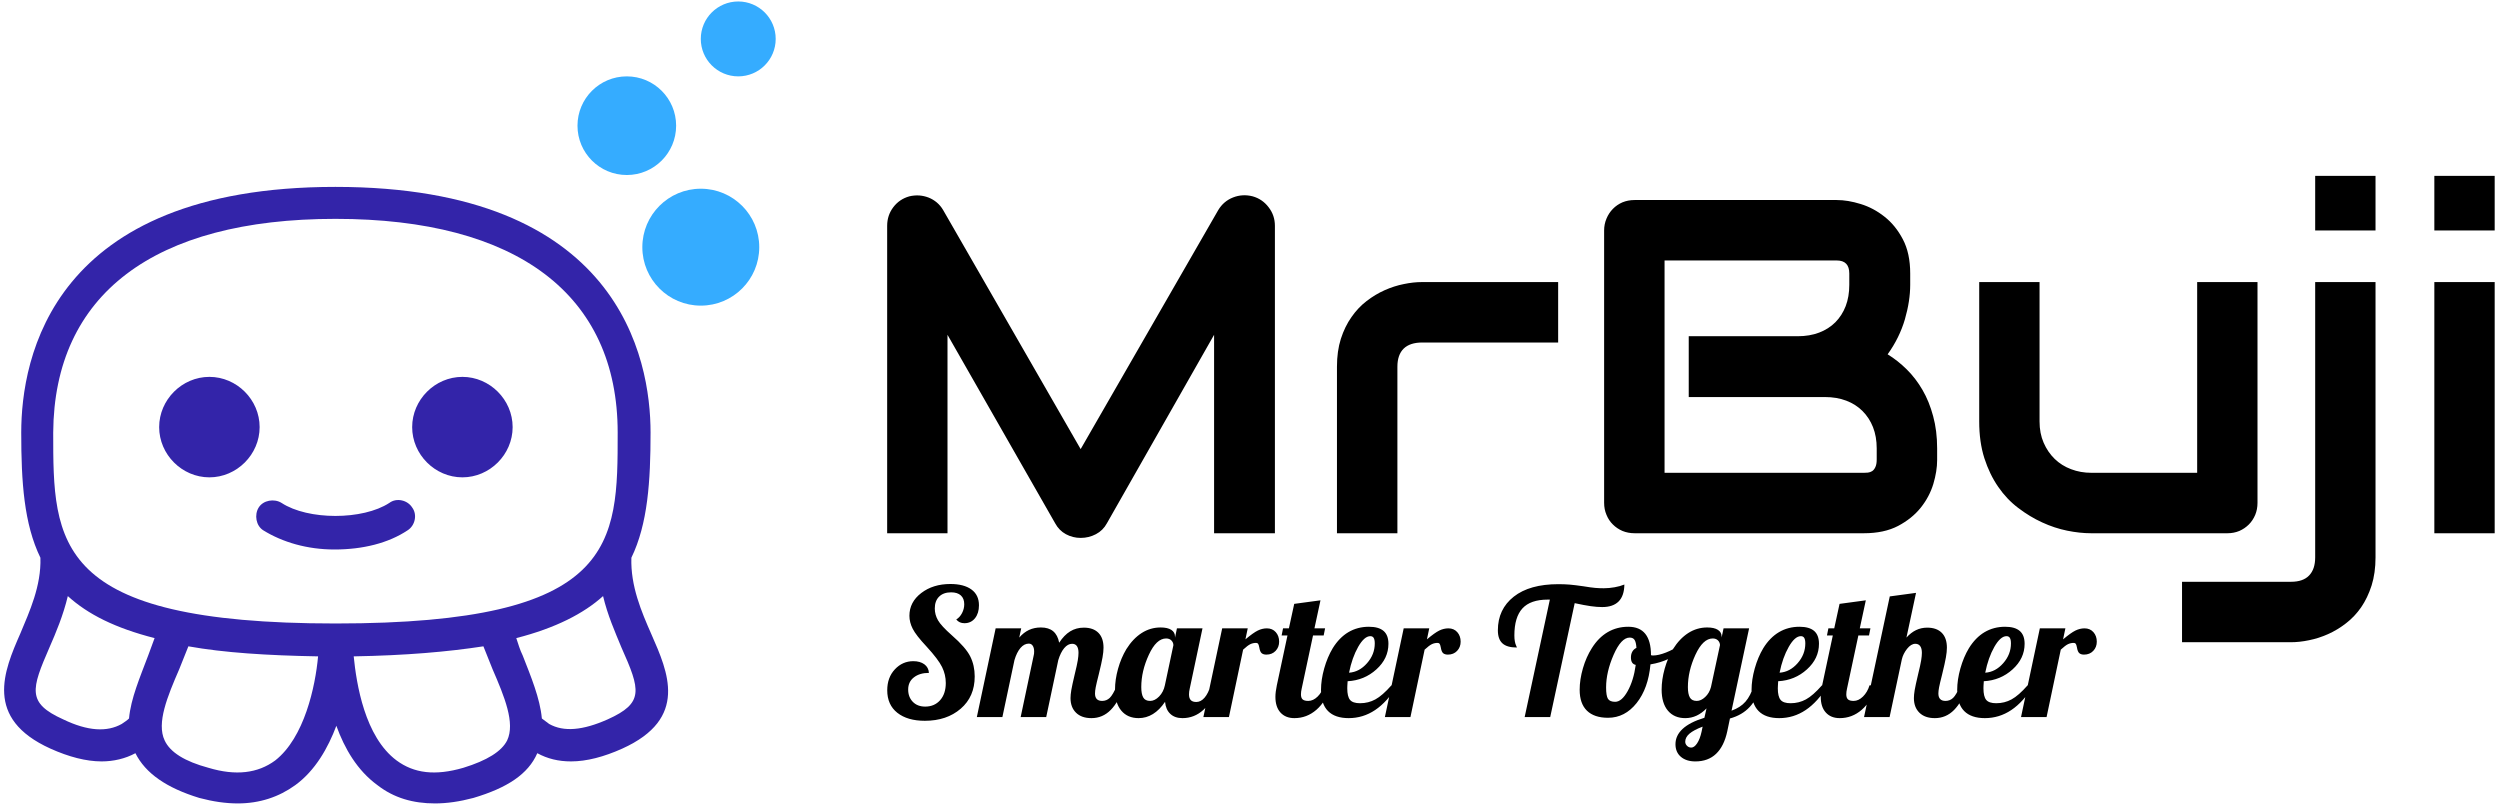 <svg xmlns="http://www.w3.org/2000/svg" version="1.1" xmlns:xlink="http://www.w3.org/1999/xlink" xmlns:svgjs="http://svgjs.dev/svgjs" width="674" height="218" viewBox="0 0 674 218">

  <g transform="matrix(0.7,0,0,0.7,0,0)">
    <svg viewBox="0 0 396 123" data-background-color="#ffffff" preserveAspectRatio="xMidYMid meet" height="310" width="1000" xmlns="http://www.w3.org/2000/svg" xmlns:xlink="http://www.w3.org/1999/xlink">
      <g id="tight-bounds" transform="matrix(1,0,0,1,0.24,0.225)">
        <svg viewBox="0 0 395.52 122.55" height="122.55" width="395.52">
          <g>
            <svg viewBox="0 0 600.347 186.015" height="122.55" width="395.52">
              <g transform="matrix(1,0,0,1,204.827,3.275)">
                <svg viewBox="0 0 395.52 179.465" height="179.465" width="395.52">
                  <g>
                    <svg viewBox="0 0 395.52 179.465" height="179.465" width="395.52">
                      <g>
                        <svg viewBox="0 0 395.52 109.521" height="182.521" width="395.52">
                          <g transform="matrix(1,0,0,1,0,0)">
                            <svg width="395.52" viewBox="3.69 -37.55 179.16 49" height="109.521" data-palette-color="#3324a9">
                              <g class="undefined-text-0" data-fill-palette-color="primary" id="text-0">
                                <path d="M44.43-32.3L44.43 0 38.04 0 38.04-20.85 26.78-1.05Q26.37-0.29 25.62 0.1 24.88 0.49 24.02 0.49L24.02 0.49Q23.19 0.49 22.47 0.1 21.75-0.29 21.34-1.05L21.34-1.05 10.03-20.85 10.03 0 3.69 0 3.69-32.3Q3.69-33.4 4.33-34.25 4.98-35.11 6.03-35.4L6.03-35.4Q6.54-35.52 7.06-35.49 7.57-35.45 8.04-35.27 8.52-35.08 8.91-34.75 9.3-34.42 9.57-33.96L9.57-33.96 24.02-8.84 38.48-33.96Q39.04-34.89 40.03-35.28 41.02-35.67 42.09-35.4L42.09-35.4Q43.12-35.11 43.77-34.25 44.43-33.4 44.43-32.3L44.43-32.3ZM74.19-26.39L74.19-20.04 59.91-20.04Q58.62-20.04 57.96-19.4 57.3-18.75 57.3-17.5L57.3-17.5 57.3 0 50.95 0 50.95-17.5Q50.95-19.14 51.36-20.43 51.78-21.73 52.48-22.72 53.17-23.71 54.07-24.4 54.98-25.1 55.97-25.54 56.96-25.98 57.97-26.18 58.98-26.39 59.86-26.39L59.86-26.39 74.19-26.39ZM114.01-8.91L114.01-7.69Q114.01-6.52 113.61-5.18 113.2-3.83 112.29-2.69 111.37-1.54 109.91-0.77 108.44 0 106.32 0L106.32 0 82.22 0Q81.54 0 80.95-0.24 80.37-0.49 79.94-0.92 79.51-1.34 79.27-1.93 79.02-2.51 79.02-3.2L79.02-3.2 79.02-31.81Q79.02-32.47 79.27-33.06 79.51-33.64 79.94-34.08 80.37-34.52 80.95-34.77 81.54-35.01 82.22-35.01L82.22-35.01 103.46-35.01Q104.63-35.01 105.98-34.59 107.32-34.18 108.48-33.26 109.64-32.35 110.41-30.88 111.18-29.42 111.18-27.29L111.18-27.29 111.18-26.1Q111.18-24.41 110.62-22.47 110.05-20.53 108.81-18.8L108.81-18.8Q109.88-18.14 110.82-17.21 111.76-16.28 112.47-15.06 113.18-13.84 113.59-12.3 114.01-10.77 114.01-8.91L114.01-8.91ZM107.66-7.74L107.66-8.91Q107.66-10.16 107.27-11.15 106.88-12.13 106.17-12.84 105.46-13.55 104.46-13.93 103.46-14.31 102.22-14.31L102.22-14.31 87.91-14.31 87.91-20.7 99.36-20.7Q100.61-20.7 101.61-21.08 102.61-21.46 103.32-22.17 104.02-22.88 104.4-23.86 104.78-24.85 104.78-26.1L104.78-26.1 104.78-27.29Q104.78-28.66 103.46-28.66L103.46-28.66 85.37-28.66 85.37-6.35 106.32-6.35Q106.49-6.35 106.73-6.37 106.98-6.4 107.17-6.52 107.37-6.64 107.51-6.93 107.66-7.23 107.66-7.74L107.66-7.74ZM147.67-26.39L147.67-3.2Q147.67-2.51 147.43-1.93 147.18-1.34 146.76-0.92 146.33-0.49 145.76-0.24 145.18 0 144.52 0L144.52 0 130.17 0Q129 0 127.67-0.27 126.34-0.54 125.04-1.14 123.75-1.73 122.54-2.65 121.33-3.56 120.43-4.87 119.52-6.18 118.97-7.89 118.43-9.59 118.43-11.74L118.43-11.74 118.43-26.39 124.77-26.39 124.77-11.74Q124.77-10.5 125.2-9.51 125.63-8.52 126.36-7.81 127.09-7.1 128.08-6.73 129.07-6.35 130.22-6.35L130.22-6.35 141.33-6.35 141.33-26.39 147.67-26.39ZM160.07-37.55L160.07-31.81 153.73-31.81 153.73-37.55 160.07-37.55ZM160.07-26.39L160.07 2.54Q160.07 4.17 159.66 5.48 159.24 6.79 158.56 7.78 157.88 8.76 156.97 9.46 156.07 10.16 155.08 10.6 154.09 11.04 153.09 11.24 152.09 11.45 151.19 11.45L151.19 11.45 139.74 11.45 139.74 5.1 151.19 5.1Q152.46 5.1 153.09 4.44 153.73 3.78 153.73 2.54L153.73 2.54 153.73-26.39 160.07-26.39ZM172.59-37.55L172.59-31.81 166.25-31.81 166.25-37.55 172.59-37.55ZM172.59-26.39L172.59 0 166.25 0 166.25-26.39 172.59-26.39Z" fill="#000000" data-fill-palette-color="primary"></path>
                              </g>
                            </svg>
                          </g>
                        </svg>
                      </g>
                      <g transform="matrix(1,0,0,1,0,130.376)">
                        <svg viewBox="0 0 300.595 44.088" height="44.088" width="280.595">
                          <g transform="matrix(1,0,0,1,0,0)">
                            <svg width="300.595" viewBox="1.35 -37.5 340.86 50" height="44.088" data-palette-color="#3324a9">
                              <path d="M7.6-28.55L7.6-28.55Q7.6-32.4 10.93-34.95 14.25-37.5 19.15-37.5L19.15-37.5Q22.95-37.5 25.08-35.95 27.2-34.4 27.2-31.5L27.2-31.5Q27.2-29.25 26.08-27.85 24.95-26.45 23.1-26.45L23.1-26.45Q22.4-26.45 21.83-26.7 21.25-26.95 20.8-27.5L20.8-27.5Q21.8-28.1 22.43-29.3 23.05-30.5 23.05-31.8L23.05-31.8Q23.05-33.4 22.1-34.27 21.15-35.15 19.35-35.15L19.35-35.15Q17.2-35.15 15.98-33.95 14.75-32.75 14.75-30.6L14.75-30.6Q14.75-28.85 15.65-27.28 16.55-25.7 19.55-23.05L19.55-23.05Q23.5-19.6 24.75-17.07 26-14.55 26-11.45L26-11.45Q26-5.75 22.05-2.35 18.1 1.05 11.95 1.05L11.95 1.05Q7.05 1.05 4.2-1.2 1.35-3.45 1.35-7.55L1.35-7.55Q1.35-11.15 3.5-13.45 5.65-15.75 8.7-15.75L8.7-15.75Q10.6-15.75 11.8-14.88 13-14 13.1-12.45L13.1-12.45Q10.5-12.45 8.88-11.2 7.25-9.95 7.25-7.75L7.25-7.75Q7.25-5.65 8.55-4.3 9.85-2.95 12.05-2.95L12.05-2.95Q14.65-2.95 16.25-4.75 17.85-6.55 17.85-9.6L17.85-9.6Q17.85-11.95 16.8-14.1 15.75-16.25 12.45-19.85L12.45-19.85Q9.45-23.05 8.53-24.88 7.6-26.7 7.6-28.55ZM53-5.35L53-5.35Q53-6.25 53.22-7.6 53.45-8.95 54.15-11.9L54.15-11.9Q54.85-14.75 55.05-16 55.25-17.25 55.25-18.1L55.25-18.1Q55.25-19.35 54.8-20 54.35-20.65 53.45-20.65L53.45-20.65Q52.25-20.65 51.22-19.43 50.2-18.2 49.55-16.05L49.55-16.05 46.15 0 38.95 0 42.6-17.25Q42.7-17.55 42.72-17.85 42.75-18.15 42.75-18.5L42.75-18.5Q42.75-19.5 42.35-20.1 41.95-20.7 41.25-20.7L41.25-20.7Q39.95-20.7 38.9-19.48 37.85-18.25 37.2-16.05L37.2-16.05 33.8 0 26.6 0 31.9-25 39.1-25 38.55-22.4Q39.8-23.85 41.3-24.55 42.8-25.25 44.65-25.25L44.65-25.25Q46.85-25.25 48.12-24.18 49.4-23.1 49.8-20.95L49.8-20.95Q51.2-23.1 52.9-24.15 54.6-25.2 56.75-25.2L56.75-25.2Q59.4-25.2 60.85-23.75 62.3-22.3 62.3-19.55L62.3-19.55Q62.3-18.4 62.02-16.82 61.75-15.25 60.95-12L60.95-12Q60.3-9.45 60.1-8.4 59.9-7.35 59.9-6.65L59.9-6.65Q59.9-5.6 60.4-5.08 60.9-4.55 61.9-4.55L61.9-4.55Q63.15-4.55 64.05-5.4 64.95-6.25 66.1-8.95L66.1-8.95 68.2-8.95Q66.6-4.3 64.32-2 62.05 0.3 58.9 0.3L58.9 0.3Q56.1 0.3 54.55-1.23 53-2.75 53-5.35ZM82.44-22.7L82.44-22.7 82.44-22.35 82.99-25 90.19-25 86.59-8Q86.49-7.55 86.44-7.18 86.39-6.8 86.39-6.4L86.39-6.4Q86.39-5.3 86.89-4.78 87.39-4.25 88.44-4.25L88.44-4.25Q89.74-4.25 90.79-5.48 91.84-6.7 92.49-8.95L92.49-8.95 94.59-8.95Q92.99-4.35 90.44-2.02 87.89 0.3 84.54 0.3L84.54 0.3Q82.39 0.3 81.12-0.9 79.84-2.1 79.64-4.3L79.64-4.3Q78.09-2 76.22-0.85 74.34 0.3 72.19 0.3L72.19 0.3Q69.09 0.3 67.32-1.8 65.54-3.9 65.54-7.75L65.54-7.75Q65.54-10.55 66.39-13.6 67.24-16.65 68.74-19.15L68.74-19.15Q70.59-22.1 73.04-23.68 75.49-25.25 78.39-25.25L78.39-25.25Q80.34-25.25 81.39-24.58 82.44-23.9 82.44-22.7ZM79.59-8.95L81.99-20.25Q81.99-21 81.44-21.58 80.89-22.15 79.94-22.15L79.94-22.15Q77.19-22.15 75.07-17.55 72.94-12.95 72.94-8.45L72.94-8.45Q72.94-6.5 73.49-5.53 74.04-4.55 75.44-4.55L75.44-4.55Q76.74-4.55 77.97-5.8 79.19-7.05 79.59-8.95L79.59-8.95ZM101.64-19L97.64 0 90.44 0 95.74-25 102.94-25 102.29-21.9Q104.49-23.75 105.77-24.38 107.04-25 108.34-25L108.34-25Q109.89-25 110.84-23.93 111.79-22.85 111.79-21.25L111.79-21.25Q111.79-19.7 110.79-18.65 109.79-17.6 108.19-17.6L108.19-17.6Q107.34-17.6 106.87-18 106.39-18.4 106.19-19.65L106.19-19.65Q106.04-20.45 105.84-20.68 105.64-20.9 105.29-20.9L105.29-20.9Q104.44-20.9 103.69-20.55 102.94-20.2 101.64-19L101.64-19ZM112.49-23L112.89-25 114.54-25 116.04-31.9 123.44-32.9 121.74-25 124.74-25 124.34-23 121.34-23 118.14-8Q118.04-7.55 117.99-7.18 117.94-6.8 117.94-6.4L117.94-6.4Q117.94-5.4 118.41-4.98 118.89-4.55 119.99-4.55L119.99-4.55Q121.39-4.55 122.64-5.78 123.89-7 124.49-8.95L124.49-8.95 126.59-8.95Q124.99-4.4 122.29-2.05 119.59 0.3 116.09 0.3L116.09 0.3Q113.59 0.3 112.16-1.28 110.74-2.85 110.74-5.7L110.74-5.7Q110.74-6.35 110.84-7.18 110.94-8 111.14-8.95L111.14-8.95 114.14-23 112.49-23ZM142.59-20.65L142.59-20.65Q142.59-16.5 139.19-13.43 135.79-10.35 131.09-10.1L131.09-10.1Q131.04-9.25 131.01-8.83 130.99-8.4 130.99-8.1L130.99-8.1Q130.99-5.8 131.76-4.85 132.54-3.9 134.59-3.9L134.59-3.9Q136.94-3.9 138.91-4.98 140.89-6.05 143.44-8.95L143.44-8.95 145.14-8.95Q142.24-4.25 138.84-1.98 135.44 0.3 131.39 0.3L131.39 0.3Q127.54 0.3 125.56-1.7 123.59-3.7 123.59-7.65L123.59-7.65Q123.59-10.5 124.49-13.7 125.39-16.9 126.89-19.4L126.89-19.4Q128.74-22.4 131.31-23.93 133.89-25.45 137.09-25.45L137.09-25.45Q139.84-25.45 141.21-24.28 142.59-23.1 142.59-20.65ZM137.49-22.8L137.49-22.8Q135.79-22.8 134.06-19.78 132.34-16.75 131.49-12.5L131.49-12.5Q134.39-12.7 136.56-15.18 138.74-17.65 138.74-20.75L138.74-20.75Q138.74-21.8 138.44-22.3 138.14-22.8 137.49-22.8ZM152.79-19L148.79 0 141.59 0 146.89-25 154.09-25 153.44-21.9Q155.64-23.75 156.91-24.38 158.19-25 159.49-25L159.49-25Q161.04-25 161.99-23.93 162.94-22.85 162.94-21.25L162.94-21.25Q162.94-19.7 161.94-18.65 160.94-17.6 159.34-17.6L159.34-17.6Q158.49-17.6 158.01-18 157.54-18.4 157.34-19.65L157.34-19.65Q157.19-20.45 156.99-20.68 156.79-20.9 156.44-20.9L156.44-20.9Q155.59-20.9 154.84-20.55 154.09-20.2 152.79-19L152.79-19ZM203.28-36.3L203.28-36.3Q204.78-36.3 206.33-36.58 207.88-36.85 209.08-37.35L209.08-37.35Q209.03-34.15 207.46-32.58 205.88-31 202.83-31L202.83-31Q201.38-31 199.61-31.25 197.83-31.5 195.08-32.1L195.08-32.1 188.18 0 180.98 0 188.08-33.1 187.48-33.1Q182.63-33.1 180.36-30.63 178.08-28.15 178.08-23L178.08-23Q178.08-22.05 178.21-21.35 178.33-20.65 178.63-20L178.63-20Q178.73-19.8 178.76-19.73 178.78-19.65 178.78-19.6L178.78-19.6Q175.98-19.6 174.71-20.78 173.43-21.95 173.43-24.45L173.43-24.45Q173.43-30.4 177.91-33.93 182.38-37.45 190.48-37.45L190.48-37.45Q192.13-37.45 193.66-37.33 195.18-37.2 197.58-36.85L197.58-36.85Q199.68-36.5 200.86-36.4 202.03-36.3 203.28-36.3ZM196.48-7.7L196.48-7.7Q196.48-10.55 197.4-13.75 198.33-16.95 199.93-19.45L199.93-19.45Q201.78-22.4 204.38-23.93 206.98-25.45 210.18-25.45L210.18-25.45Q213.38-25.45 214.98-23.45 216.58-21.45 216.58-17.45L216.58-17.45Q216.68-17.4 216.8-17.38 216.93-17.35 217.13-17.35L217.13-17.35Q218.68-17.35 220.83-18.2 222.98-19.05 224.83-20.35L224.83-20.35 225.28-19Q223.88-17.5 221.55-16.4 219.23-15.3 216.43-14.85L216.43-14.85Q215.83-8.1 212.53-3.95 209.23 0.2 204.48 0.2L204.48 0.2Q200.58 0.2 198.53-1.8 196.48-3.8 196.48-7.7ZM210.58-22.4L210.58-22.4Q208.18-22.4 206.05-17.55 203.93-12.7 203.93-8.35L203.93-8.35Q203.93-6 204.45-5.15 204.98-4.3 206.48-4.3L206.48-4.3Q208.33-4.3 210-7.3 211.68-10.3 212.28-14.7L212.28-14.7Q211.58-14.85 211.25-15.38 210.93-15.9 210.93-16.8L210.93-16.8Q210.93-17.75 211.33-18.45 211.73-19.15 212.48-19.5L212.48-19.5Q212.38-21.1 211.95-21.75 211.53-22.4 210.58-22.4ZM236.48-22.7L236.48-22.7 236.48-22.4 237.03-25 244.23-25 239.28-1.8Q241.78-2.7 243.2-4.33 244.63-5.95 245.58-8.95L245.58-8.95 247.68-8.95Q246.53-5.15 244.4-2.85 242.28-0.55 238.83 0.4L238.83 0.4 238.08 4Q237.18 8.2 234.93 10.35 232.68 12.5 229.08 12.5L229.08 12.5Q226.53 12.5 225 11.2 223.48 9.9 223.48 7.65L223.48 7.65Q223.48 5.2 225.5 3.33 227.53 1.45 231.63 0.2L231.63 0.2 232.23-2.45Q230.93-1.1 229.43-0.4 227.93 0.3 226.23 0.3L226.23 0.3Q223.13 0.3 221.35-1.8 219.58-3.9 219.58-7.75L219.58-7.75Q219.58-10.55 220.43-13.6 221.28-16.65 222.78-19.15L222.78-19.15Q224.63-22.1 227.08-23.68 229.53-25.25 232.43-25.25L232.43-25.25Q234.38-25.25 235.43-24.58 236.48-23.9 236.48-22.7ZM233.48-8.45L236.03-20.3Q235.98-21.1 235.43-21.63 234.88-22.15 233.98-22.15L233.98-22.15Q231.23-22.15 229.1-17.55 226.98-12.95 226.98-8.45L226.98-8.45Q226.98-6.5 227.53-5.53 228.08-4.55 229.48-4.55L229.48-4.55Q230.68-4.55 231.85-5.65 233.03-6.75 233.48-8.45L233.48-8.45ZM230.83 4.15L231.13 2.7Q228.63 3.65 227.43 4.67 226.23 5.7 226.23 6.95L226.23 6.95Q226.23 7.6 226.73 8.1 227.23 8.6 227.93 8.6L227.93 8.6Q228.78 8.6 229.58 7.4 230.38 6.2 230.83 4.15L230.83 4.15ZM263.92-20.65L263.92-20.65Q263.92-16.5 260.52-13.43 257.12-10.35 252.42-10.1L252.42-10.1Q252.37-9.25 252.35-8.83 252.32-8.4 252.32-8.1L252.32-8.1Q252.32-5.8 253.1-4.85 253.87-3.9 255.92-3.9L255.92-3.9Q258.27-3.9 260.25-4.98 262.22-6.05 264.77-8.95L264.77-8.95 266.47-8.95Q263.57-4.25 260.17-1.98 256.77 0.3 252.72 0.3L252.72 0.3Q248.87 0.3 246.9-1.7 244.92-3.7 244.92-7.65L244.92-7.65Q244.92-10.5 245.82-13.7 246.72-16.9 248.22-19.4L248.22-19.4Q250.07-22.4 252.65-23.93 255.22-25.45 258.42-25.45L258.42-25.45Q261.17-25.45 262.55-24.28 263.92-23.1 263.92-20.65ZM258.82-22.8L258.82-22.8Q257.12-22.8 255.4-19.78 253.67-16.75 252.82-12.5L252.82-12.5Q255.72-12.7 257.9-15.18 260.07-17.65 260.07-20.75L260.07-20.75Q260.07-21.8 259.77-22.3 259.47-22.8 258.82-22.8ZM266.17-23L266.57-25 268.22-25 269.72-31.9 277.12-32.9 275.42-25 278.42-25 278.02-23 275.02-23 271.82-8Q271.72-7.55 271.67-7.18 271.62-6.8 271.62-6.4L271.62-6.4Q271.62-5.4 272.1-4.98 272.57-4.55 273.67-4.55L273.67-4.55Q275.07-4.55 276.32-5.78 277.57-7 278.17-8.95L278.17-8.95 280.27-8.95Q278.67-4.4 275.97-2.05 273.27 0.3 269.77 0.3L269.77 0.3Q267.27 0.3 265.85-1.28 264.42-2.85 264.42-5.7L264.42-5.7Q264.42-6.35 264.52-7.18 264.62-8 264.82-8.95L264.82-8.95 267.82-23 266.17-23ZM290.67-5.35L290.67-5.35Q290.67-6.25 290.89-7.6 291.12-8.95 291.82-11.9L291.82-11.9Q292.52-14.75 292.72-16 292.92-17.25 292.92-18.1L292.92-18.1Q292.92-19.35 292.44-20 291.97-20.65 291.07-20.65L291.07-20.65Q289.87-20.65 288.74-19.23 287.62-17.8 287.27-16.25L287.27-16.25 283.82 0 276.62 0 283.87-34 291.27-35 288.57-22.4Q289.82-23.8 291.27-24.5 292.72-25.2 294.42-25.2L294.42-25.2Q297.07-25.2 298.52-23.75 299.97-22.3 299.97-19.55L299.97-19.55Q299.97-18.4 299.69-16.82 299.42-15.25 298.62-12L298.62-12Q297.97-9.45 297.77-8.4 297.57-7.35 297.57-6.65L297.57-6.65Q297.57-5.6 298.07-5.08 298.57-4.55 299.57-4.55L299.57-4.55Q300.82-4.55 301.72-5.4 302.62-6.25 303.77-8.95L303.77-8.95 305.87-8.95Q304.27-4.3 301.99-2 299.72 0.3 296.57 0.3L296.57 0.3Q293.77 0.3 292.22-1.23 290.67-2.75 290.67-5.35ZM321.87-20.65L321.87-20.65Q321.87-16.5 318.47-13.43 315.07-10.35 310.37-10.1L310.37-10.1Q310.32-9.25 310.29-8.83 310.27-8.4 310.27-8.1L310.27-8.1Q310.27-5.8 311.04-4.85 311.82-3.9 313.87-3.9L313.87-3.9Q316.22-3.9 318.19-4.98 320.17-6.05 322.72-8.95L322.72-8.95 324.42-8.95Q321.52-4.25 318.12-1.98 314.72 0.3 310.67 0.3L310.67 0.3Q306.82 0.3 304.84-1.7 302.87-3.7 302.87-7.65L302.87-7.65Q302.87-10.5 303.77-13.7 304.67-16.9 306.17-19.4L306.17-19.4Q308.02-22.4 310.59-23.93 313.17-25.45 316.37-25.45L316.37-25.45Q319.12-25.45 320.49-24.28 321.87-23.1 321.87-20.65ZM316.77-22.8L316.77-22.8Q315.07-22.8 313.34-19.78 311.62-16.75 310.77-12.5L310.77-12.5Q313.67-12.7 315.84-15.18 318.02-17.65 318.02-20.75L318.02-20.75Q318.02-21.8 317.72-22.3 317.42-22.8 316.77-22.8ZM332.06-19L328.06 0 320.86 0 326.16-25 333.36-25 332.71-21.9Q334.91-23.75 336.19-24.38 337.46-25 338.76-25L338.76-25Q340.31-25 341.26-23.93 342.21-22.85 342.21-21.25L342.21-21.25Q342.21-19.7 341.21-18.65 340.21-17.6 338.61-17.6L338.61-17.6Q337.76-17.6 337.29-18 336.81-18.4 336.61-19.65L336.61-19.65Q336.46-20.45 336.26-20.68 336.06-20.9 335.71-20.9L335.71-20.9Q334.86-20.9 334.11-20.55 333.36-20.2 332.06-19L332.06-19Z" opacity="1" transform="matrix(1,0,0,1,0,0)" fill="#000000" class="undefined-text-1" data-fill-palette-color="secondary" id="text-1"></path>
                            </svg>
                          </g>
                        </svg>
                      </g>
                    </svg>
                  </g>
                </svg>
              </g>
              <g>
                <svg viewBox="0 0 178.971 186.015" height="186.015" width="178.971">
                  <g>
                    <svg xmlns="http://www.w3.org/2000/svg" xmlns:xlink="http://www.w3.org/1999/xlink" version="1.1" x="0" y="0" viewBox="2.825 1 84.475 87.8" enable-background="new 0 0 90 90" xml:space="preserve" height="186.015" width="178.971" class="icon-icon-0" data-fill-palette-color="accent" id="icon-0">
                      <g fill="#3324a9" data-fill-palette-color="accent">
                        <path d="M73.7 70.3c-1.1-2.5-2.3-5.3-2.2-8.4 1.8-3.7 2.1-8.4 2.1-13.7 0-8.1-3.4-26.9-34.5-26.9S4.7 40.1 4.7 48.2c0 5.4 0.3 10 2.1 13.7 0.1 3.1-1.2 5.9-2.2 8.3-1.8 4.1-4 9.3 3.3 12.6 2 0.9 3.9 1.4 5.6 1.4 1.3 0 2.6-0.3 3.7-0.9 0 0 0 0 0 0 1.1 2.2 3.4 3.8 7 4.9 1.5 0.4 2.9 0.6 4.2 0.6 2.4 0 4.5-0.7 6.3-2 2.2-1.6 3.6-4.1 4.5-6.5 0.9 2.5 2.3 4.9 4.5 6.5 1.8 1.4 3.9 2 6.3 2 1.3 0 2.7-0.2 4.2-0.6 3.7-1.1 6-2.6 7-4.9 0 0 0 0 0 0 1.1 0.6 2.3 0.9 3.7 0.9 1.7 0 3.6-0.5 5.6-1.4C77.8 79.5 75.5 74.4 73.7 70.3zM39.1 24.8C59 24.8 70 33.1 70 48.2c0 12.2 0 20.9-30.9 20.9-30.9 0-30.9-8.8-30.9-20.9C8.3 33.1 19.2 24.8 39.1 24.8zM16.5 79.5c-0.2 0.2-0.5 0.4-0.8 0.6-1.6 0.9-3.7 0.8-6.4-0.5-4-1.8-3.5-3.3-1.5-7.9 0.7-1.6 1.5-3.5 2-5.6 2.2 2 5.2 3.5 9.5 4.6-0.2 0.6-0.5 1.3-0.7 1.9C17.7 75 16.7 77.3 16.5 79.5zM32.5 84.1c-1.9 1.4-4.3 1.7-7.3 0.8-2.6-0.7-4.2-1.7-4.8-3-0.9-1.9 0.3-4.8 1.6-7.8 0.3-0.8 0.7-1.7 1-2.5 3.9 0.7 8.6 1 14.2 1.1C36.9 76 35.7 81.6 32.5 84.1zM57.9 81.9c-0.6 1.2-2.2 2.2-4.8 3-3.1 0.9-5.4 0.6-7.3-0.8-3.5-2.6-4.4-8.4-4.7-11.4 5.7-0.1 10.3-0.5 14.2-1.1 0.3 0.8 0.7 1.7 1 2.5C57.6 77.1 58.8 80 57.9 81.9zM68.9 79.6c-2.7 1.2-4.8 1.4-6.4 0.5-0.3-0.2-0.5-0.4-0.8-0.6-0.2-2.2-1.2-4.6-2.1-6.9-0.3-0.6-0.5-1.3-0.7-1.9 4.3-1.1 7.4-2.7 9.5-4.6 0.5 2.1 1.3 3.9 2 5.6C72.5 76.4 72.9 77.8 68.9 79.6zM30.8 47.6c0 3-2.5 5.5-5.5 5.5s-5.5-2.5-5.5-5.5 2.5-5.5 5.5-5.5S30.8 44.6 30.8 47.6zM53 42.1c-3 0-5.5 2.5-5.5 5.5s2.5 5.5 5.5 5.5c3 0 5.5-2.5 5.5-5.5S56 42.1 53 42.1zM47 58.9c0.8-0.5 1.1-1.7 0.5-2.5-0.5-0.8-1.7-1.1-2.5-0.5-2.9 1.9-8.9 1.9-11.8 0-0.8-0.5-2-0.3-2.5 0.5-0.5 0.8-0.3 2 0.5 2.5 2.1 1.3 4.8 2.1 7.8 2.1C42.1 61 44.9 60.3 47 58.9z" fill="#3324a9" data-fill-palette-color="accent"></path>
                        <circle cx="79.1" cy="27.9" r="6.4" fill="#35acff" data-fill-palette-color="accent"></circle>
                        <circle cx="83.2" cy="5.1" r="4.1" fill="#35acff" data-fill-palette-color="accent"></circle>
                        <circle cx="71" cy="14.6" r="5.4" fill="#35acff" data-fill-palette-color="accent"></circle>
                      </g>
                    </svg>
                  </g>
                </svg>
              </g>
            </svg>
          </g>
          <defs></defs>
        </svg>
        <rect width="395.52" height="122.55" fill="none" stroke="none" visibility="hidden"></rect>
      </g>
    </svg>
  </g>
</svg>